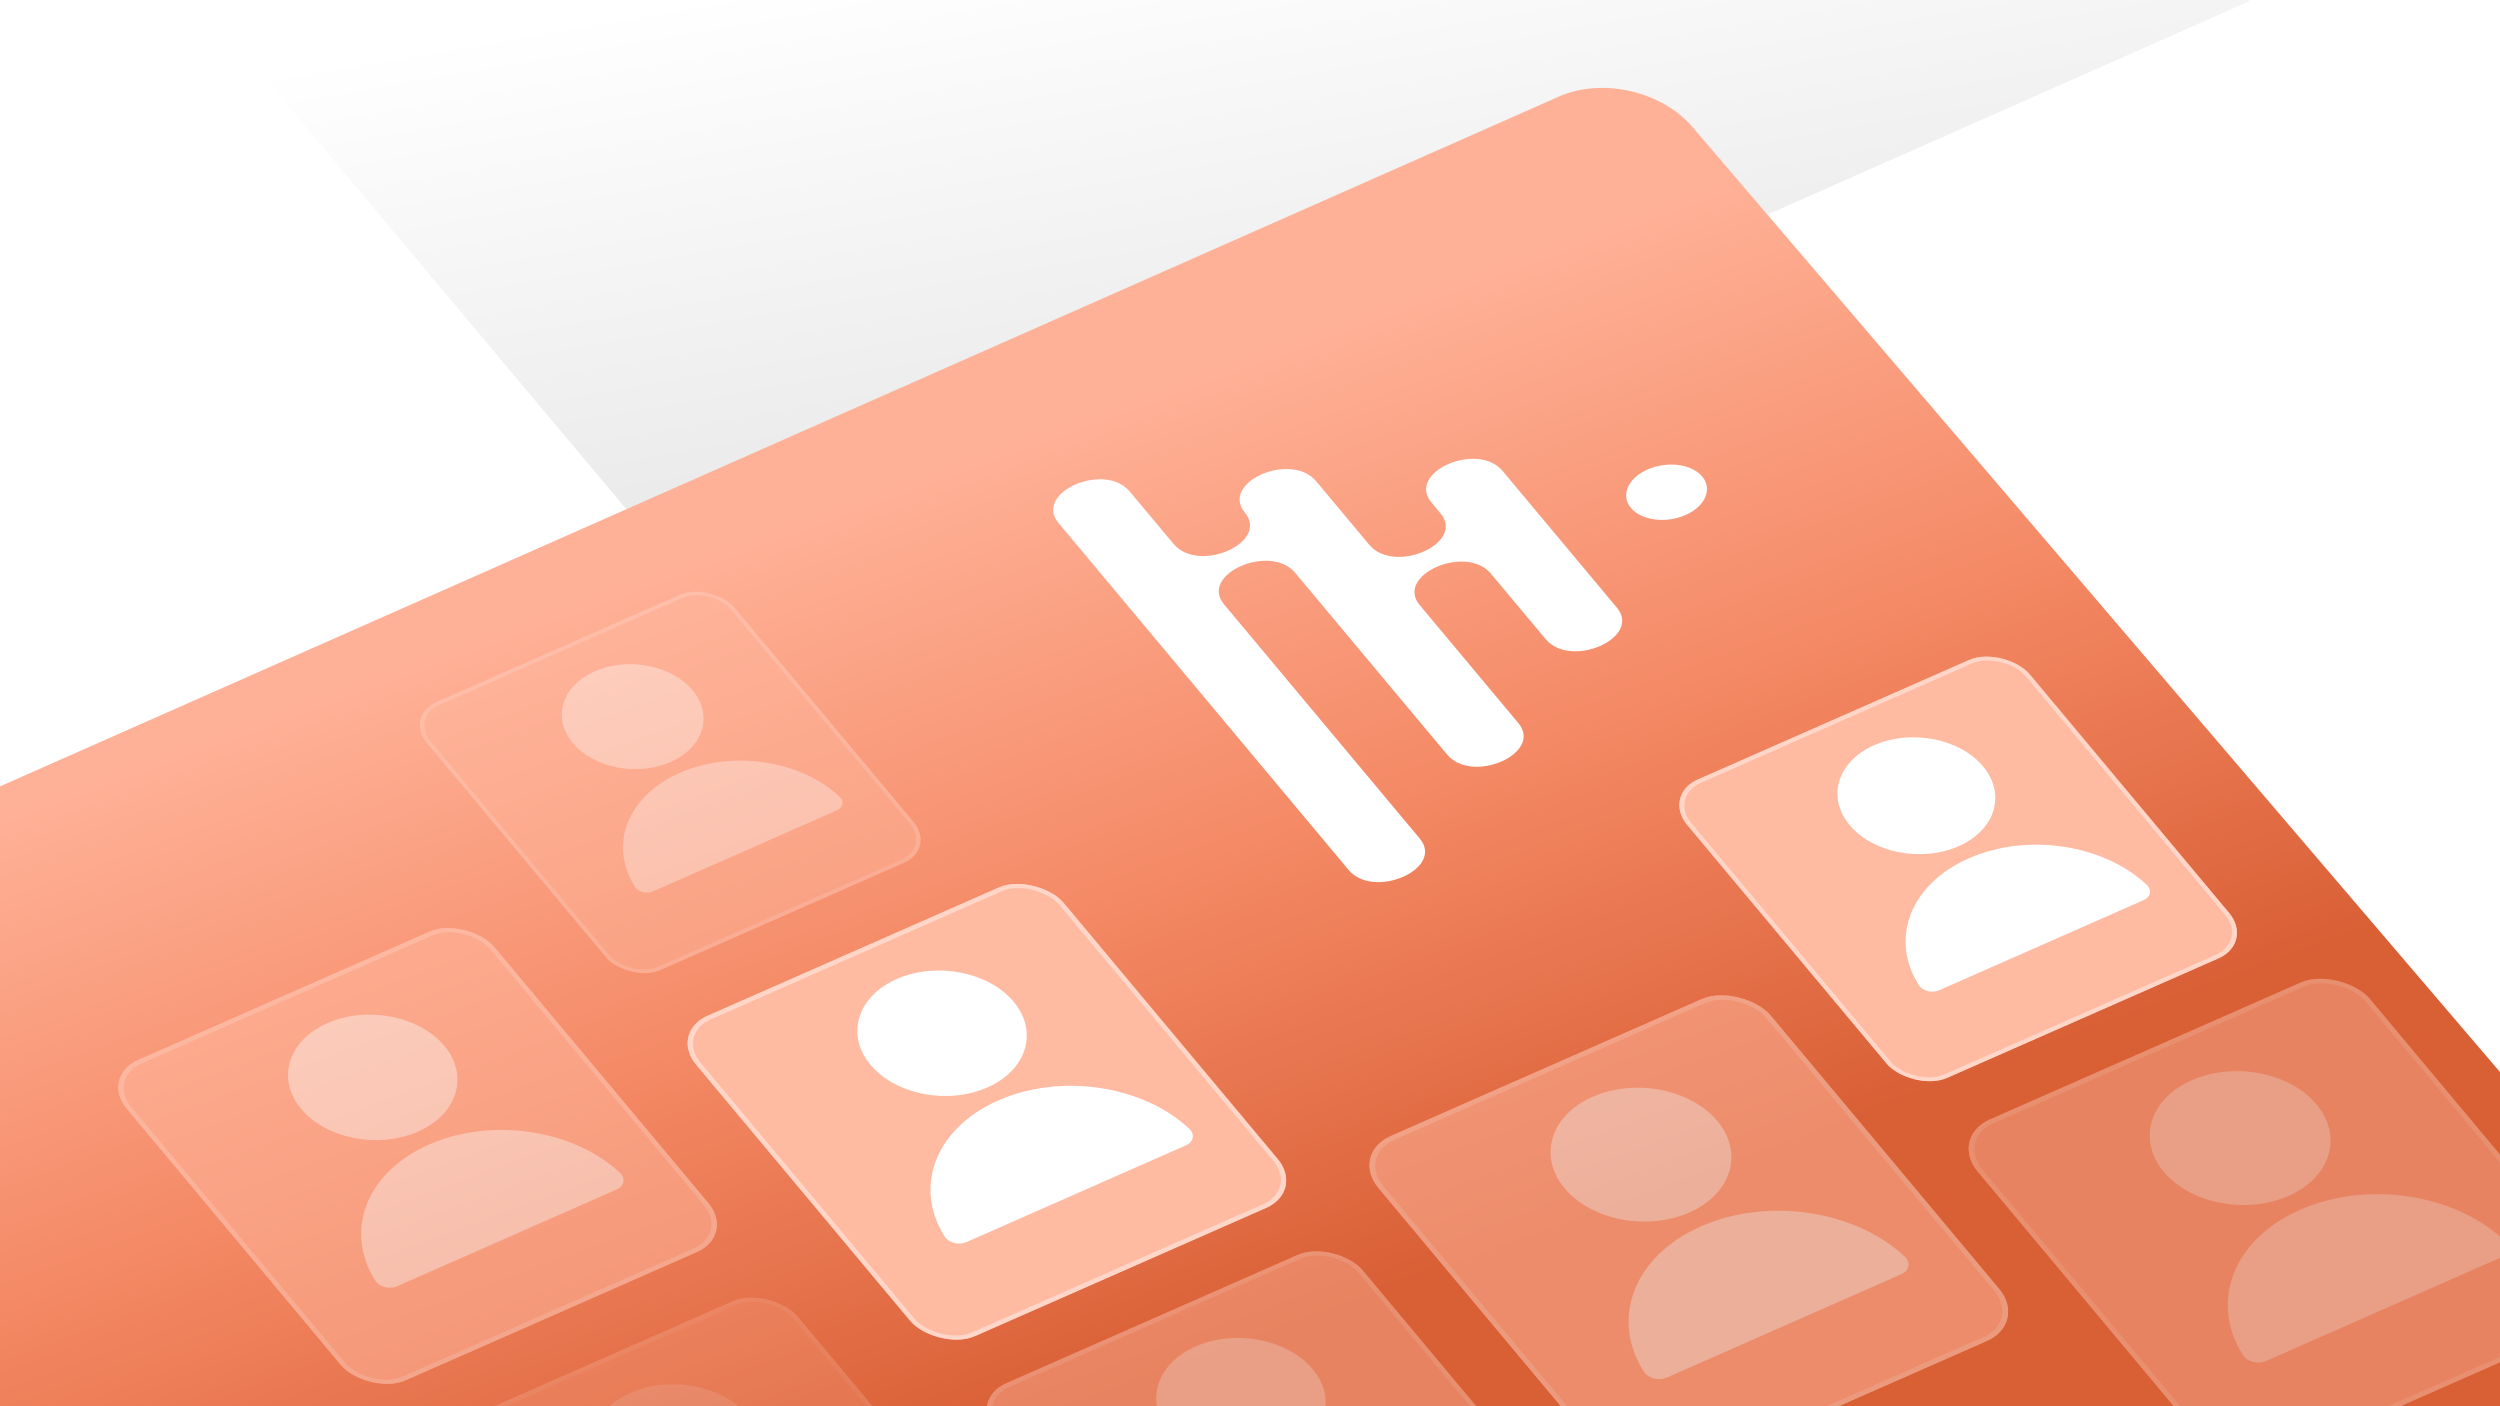 <svg width="2560" height="1440" viewBox="0 0 2560 1440" fill="none" xmlns="http://www.w3.org/2000/svg">
<g clip-path="url(#clip0_830_19263)">
<rect width="2560" height="1440" fill="white"/>
<path d="M107.459 -115.104L328.524 -1041.06L1452.17 -1306.36C1455.65 -1307.18 1458.37 -1308.03 1461.74 -1309.22C1551.17 -1340.67 2854.46 -1743.8 2378.48 -1253.77C2368.34 -1243.33 2361.22 -1228.69 2360.53 -1214.16L2302.75 1.492L821.878 657.207C793.095 669.952 759.351 662.122 739.122 638.003L107.459 -115.104Z" fill="url(#paint0_linear_830_19263)"/>
<path d="M-650 1092.88L1596.33 98.867C1640.88 79.153 1702.38 93.414 1733.69 130.72L2893 1487.5L363 2299.87L-650 1092.88Z" fill="url(#paint1_linear_830_19263)"/>
<g filter="url(#filter0_d_830_19263)">
<path fill-rule="evenodd" clip-rule="evenodd" d="M1453.83 759.247C1466.73 774.673 1454.96 790.418 1436.74 798.451L1436.8 798.426C1418.52 806.485 1393.85 806.805 1380.96 791.379L1083.85 436.017C1070.95 420.591 1082.78 404.819 1101 396.786C1119.22 388.753 1143.89 388.432 1156.79 403.858L1201.76 457.558C1227.31 488.209 1300.1 456.167 1274.79 425.513C1261.9 410.087 1273.67 394.341 1291.89 386.308C1310.17 378.249 1334.87 377.966 1347.76 393.392L1402.13 458.423C1427.74 489.048 1500.41 457.057 1475.26 426.491L1465.77 415.047C1452.82 399.648 1464.65 383.875 1482.87 375.842C1501.14 367.783 1525.81 367.463 1538.71 382.889L1655.7 522.818C1668.6 538.244 1656.77 554.016 1638.55 562.049C1620.33 570.082 1595.6 570.428 1582.7 555.002L1526.6 487.892C1500.85 457.485 1428.18 489.577 1453.79 520.202L1554.78 641C1567.71 656.464 1555.88 672.236 1537.66 680.269C1519.38 688.328 1494.71 688.648 1481.79 673.184L1326.17 487.053C1300.42 456.646 1227.75 488.738 1253.36 519.363L1453.83 759.247ZM1743.06 388.517C1753.84 401.41 1746.18 419.069 1726.07 427.937C1705.9 436.831 1680.85 433.594 1670.07 420.701C1659.32 407.846 1666.92 390.213 1687.09 381.319C1707.26 372.425 1732.31 375.662 1743.06 388.517Z" fill="white"/>
</g>
<g opacity="0.41">
<g filter="url(#filter1_d_830_19263)">
<rect width="343.998" height="357.667" rx="35.649" transform="matrix(0.915 -0.403 0.641 0.767 414.262 716.851)" fill="#FFBAA2"/>
<rect x="3.201" y="0.748" width="339.884" height="353.554" rx="33.592" transform="matrix(0.915 -0.403 0.641 0.767 414.054 718.316)" stroke="#FFD6C8" stroke-width="4.113"/>
</g>
<path fill-rule="evenodd" clip-rule="evenodd" d="M686.683 780.297C720.545 765.367 730.613 732.473 709.17 706.827C687.728 681.18 642.895 672.493 609.033 687.423C575.171 702.353 565.103 735.247 586.546 760.893C607.988 786.54 652.821 795.227 686.683 780.297ZM859.608 815.693C864.749 820.522 863.18 827.045 856.944 829.795L668.611 912.833C662.375 915.582 653.681 913.584 650.153 908.044C623.163 865.663 641.976 815.261 695.999 791.442C750.022 767.622 820.28 778.752 859.608 815.693Z" fill="white"/>
</g>
<g opacity="0.5">
<g filter="url(#filter2_d_830_19263)">
<rect width="438.728" height="456.162" rx="45.466" transform="matrix(0.915 -0.403 0.641 0.767 1382.43 1160.68)" fill="#FFBAA2"/>
<rect x="4.083" y="0.954" width="433.482" height="450.916" rx="42.843" transform="matrix(0.915 -0.403 0.641 0.767 1382.16 1162.55)" stroke="#FFD6C8" stroke-width="5.246"/>
</g>
<path fill-rule="evenodd" clip-rule="evenodd" d="M1729.87 1241.6C1773.06 1222.55 1785.9 1180.6 1758.55 1147.89C1731.21 1115.18 1674.03 1104.1 1630.84 1123.15C1587.65 1142.19 1574.81 1184.14 1602.16 1216.85C1629.51 1249.56 1686.69 1260.64 1729.87 1241.6ZM1950.42 1286.74C1956.98 1292.9 1954.97 1301.22 1947.02 1304.73L1706.83 1410.63C1698.87 1414.14 1687.78 1411.59 1683.28 1404.52C1648.86 1350.47 1672.86 1286.19 1741.76 1255.81C1810.66 1225.43 1900.26 1239.63 1950.42 1286.74Z" fill="white"/>
</g>
<g opacity="0.4">
<g filter="url(#filter3_d_830_19263)">
<rect width="438.728" height="456.162" rx="45.466" transform="matrix(0.915 -0.403 0.641 0.767 1995.97 1143.72)" fill="#FFBAA2"/>
<rect x="4.083" y="0.954" width="433.482" height="450.916" rx="42.843" transform="matrix(0.915 -0.403 0.641 0.767 1995.7 1145.59)" stroke="#FFD6C8" stroke-width="5.246"/>
</g>
<path fill-rule="evenodd" clip-rule="evenodd" d="M2343.41 1224.63C2386.6 1205.59 2399.44 1163.64 2372.09 1130.93C2344.75 1098.22 2287.57 1087.14 2244.38 1106.18C2201.19 1125.22 2188.35 1167.17 2215.7 1199.88C2243.05 1232.59 2300.23 1243.67 2343.41 1224.63ZM2563.96 1269.78C2570.52 1275.93 2568.51 1284.25 2560.56 1287.76L2320.37 1393.67C2312.41 1397.17 2301.32 1394.62 2296.82 1387.56C2262.4 1333.51 2286.39 1269.23 2355.29 1238.85C2424.19 1208.47 2513.8 1222.66 2563.96 1269.78Z" fill="white"/>
</g>
<g filter="url(#filter4_d_830_19263)">
<rect width="383.073" height="398.296" rx="39.699" transform="matrix(0.915 -0.403 0.641 0.767 1702.22 795.884)" fill="#FFBAA2"/>
<rect x="3.565" y="0.833" width="378.493" height="393.715" rx="37.408" transform="matrix(0.915 -0.403 0.641 0.767 1701.99 797.516)" stroke="#FFD6C8" stroke-width="4.581"/>
</g>
<path fill-rule="evenodd" clip-rule="evenodd" d="M2005.59 866.534C2043.3 849.908 2054.51 813.278 2030.64 784.718C2006.76 756.158 1956.83 746.483 1919.12 763.11C1881.41 779.736 1870.2 816.366 1894.08 844.926C1917.96 873.486 1967.88 883.16 2005.59 866.534ZM2198.16 905.949C2203.89 911.327 2202.14 918.591 2195.2 921.653L1985.47 1014.12C1978.53 1017.19 1968.84 1014.96 1964.92 1008.79C1934.86 961.596 1955.81 905.468 2015.97 878.943C2076.13 852.418 2154.37 864.813 2198.16 905.949Z" fill="white"/>
<g filter="url(#filter5_d_830_19263)">
<rect width="411.207" height="427.547" rx="42.614" transform="matrix(0.915 -0.403 0.641 0.767 685.408 1037.71)" fill="#FFBAA2"/>
<rect x="3.826" y="0.894" width="406.29" height="422.63" rx="40.156" transform="matrix(0.915 -0.403 0.641 0.767 685.16 1039.46)" stroke="#FFD6C8" stroke-width="4.917"/>
</g>
<path fill-rule="evenodd" clip-rule="evenodd" d="M1011.06 1113.55C1051.54 1095.7 1063.57 1056.38 1037.94 1025.73C1012.31 995.069 958.716 984.684 918.238 1002.53C877.76 1020.38 865.725 1059.7 891.357 1090.36C916.988 1121.01 970.581 1131.4 1011.06 1113.55ZM1217.77 1155.86C1223.92 1161.64 1222.04 1169.43 1214.58 1172.72L989.457 1271.98C982.003 1275.27 971.61 1272.88 967.392 1266.26C935.129 1215.6 957.617 1155.35 1022.2 1126.87C1086.77 1098.4 1170.76 1111.71 1217.77 1155.86Z" fill="white"/>
<g opacity="0.5">
<g filter="url(#filter6_d_830_19263)">
<rect width="411.207" height="427.547" rx="42.614" transform="matrix(0.915 -0.403 0.641 0.767 102.441 1082.9)" fill="#FFBAA2"/>
<rect x="3.826" y="0.894" width="406.29" height="422.63" rx="40.156" transform="matrix(0.915 -0.403 0.641 0.767 102.193 1084.66)" stroke="#FFD6C8" stroke-width="4.917"/>
</g>
<path fill-rule="evenodd" clip-rule="evenodd" d="M428.092 1158.74C468.569 1140.89 480.604 1101.57 454.973 1070.92C429.341 1040.26 375.749 1029.87 335.271 1047.72C294.793 1065.57 282.758 1104.89 308.39 1135.55C334.022 1166.2 387.614 1176.59 428.092 1158.74ZM634.803 1201.05C640.949 1206.83 639.072 1214.62 631.618 1217.91L406.49 1317.17C399.036 1320.46 388.643 1318.07 384.425 1311.45C352.162 1260.79 374.65 1200.54 439.228 1172.06C503.806 1143.59 587.791 1156.9 634.803 1201.05Z" fill="white"/>
</g>
<g opacity="0.2">
<g filter="url(#filter7_d_830_19263)">
<rect width="411.207" height="427.547" rx="42.614" transform="matrix(0.915 -0.403 0.641 0.767 413.062 1461.4)" fill="#FFBAA2"/>
<rect x="3.826" y="0.894" width="406.29" height="422.63" rx="40.156" transform="matrix(0.915 -0.403 0.641 0.767 412.814 1463.15)" stroke="#FFD6C8" stroke-width="4.917"/>
</g>
<path fill-rule="evenodd" clip-rule="evenodd" d="M738.715 1537.24C779.192 1519.39 791.228 1480.07 765.596 1449.41C739.964 1418.76 686.372 1408.37 645.894 1426.22C605.416 1444.07 593.381 1483.39 619.013 1514.04C644.645 1544.7 698.237 1555.09 738.715 1537.24ZM945.426 1579.55C951.572 1585.32 949.695 1593.12 942.241 1596.41L717.113 1695.67C709.659 1698.96 699.266 1696.57 695.048 1689.94C662.785 1639.28 685.273 1579.03 749.851 1550.56C814.429 1522.09 898.414 1535.39 945.426 1579.55Z" fill="white"/>
</g>
<g opacity="0.4">
<g filter="url(#filter8_d_830_19263)">
<rect width="411.207" height="427.547" rx="42.614" transform="matrix(0.915 -0.403 0.641 0.767 991.516 1413.95)" fill="#FFBAA2"/>
<rect x="3.826" y="0.894" width="406.29" height="422.63" rx="40.156" transform="matrix(0.915 -0.403 0.641 0.767 991.267 1415.7)" stroke="#FFD6C8" stroke-width="4.917"/>
</g>
<path fill-rule="evenodd" clip-rule="evenodd" d="M1317.16 1489.79C1357.64 1471.94 1369.68 1432.62 1344.05 1401.96C1318.41 1371.3 1264.82 1360.92 1224.34 1378.77C1183.87 1396.61 1171.83 1435.93 1197.46 1466.59C1223.09 1497.25 1276.69 1507.63 1317.16 1489.79ZM1523.88 1532.1C1530.02 1537.87 1528.14 1545.67 1520.69 1548.96L1295.56 1648.22C1288.11 1651.5 1277.72 1649.12 1273.5 1642.49C1241.23 1591.83 1263.72 1531.58 1328.3 1503.11C1392.88 1474.64 1476.86 1487.94 1523.88 1532.1Z" fill="white"/>
</g>
</g>
<defs>
<filter id="filter0_d_830_19263" x="993.008" y="370.375" width="840.353" height="618.351" filterUnits="userSpaceOnUse" color-interpolation-filters="sRGB">
<feFlood flood-opacity="0" result="BackgroundImageFix"/>
<feColorMatrix in="SourceAlpha" type="matrix" values="0 0 0 0 0 0 0 0 0 0 0 0 0 0 0 0 0 0 127 0" result="hardAlpha"/>
<feOffset dy="99.421"/>
<feGaussianBlur stdDeviation="42.706"/>
<feComposite in2="hardAlpha" operator="out"/>
<feColorMatrix type="matrix" values="0 0 0 0 0.445 0 0 0 0 0.176 0 0 0 0 0.086 0 0 0 0.38 0"/>
<feBlend mode="normal" in2="BackgroundImageFix" result="effect1_dropShadow_830_19263"/>
<feBlend mode="normal" in="SourceGraphic" in2="effect1_dropShadow_830_19263" result="shape"/>
</filter>
<filter id="filter1_d_830_19263" x="409.753" y="585.192" width="553.194" height="431.841" filterUnits="userSpaceOnUse" color-interpolation-filters="sRGB">
<feFlood flood-opacity="0" result="BackgroundImageFix"/>
<feColorMatrix in="SourceAlpha" type="matrix" values="0 0 0 0 0 0 0 0 0 0 0 0 0 0 0 0 0 0 127 0" result="hardAlpha"/>
<feOffset dy="16.453"/>
<feGaussianBlur stdDeviation="10.078"/>
<feComposite in2="hardAlpha" operator="out"/>
<feColorMatrix type="matrix" values="0 0 0 0 0.311 0 0 0 0 0.093 0 0 0 0 0.093 0 0 0 0.18 0"/>
<feBlend mode="normal" in2="BackgroundImageFix" result="effect1_dropShadow_830_19263"/>
<feBlend mode="normal" in="SourceGraphic" in2="effect1_dropShadow_830_19263" result="shape"/>
</filter>
<filter id="filter2_d_830_19263" x="1376.68" y="992.765" width="705.535" height="550.761" filterUnits="userSpaceOnUse" color-interpolation-filters="sRGB">
<feFlood flood-opacity="0" result="BackgroundImageFix"/>
<feColorMatrix in="SourceAlpha" type="matrix" values="0 0 0 0 0 0 0 0 0 0 0 0 0 0 0 0 0 0 127 0" result="hardAlpha"/>
<feOffset dy="20.984"/>
<feGaussianBlur stdDeviation="12.853"/>
<feComposite in2="hardAlpha" operator="out"/>
<feColorMatrix type="matrix" values="0 0 0 0 0.311 0 0 0 0 0.093 0 0 0 0 0.093 0 0 0 0.18 0"/>
<feBlend mode="normal" in2="BackgroundImageFix" result="effect1_dropShadow_830_19263"/>
<feBlend mode="normal" in="SourceGraphic" in2="effect1_dropShadow_830_19263" result="shape"/>
</filter>
<filter id="filter3_d_830_19263" x="1990.22" y="975.801" width="705.535" height="550.761" filterUnits="userSpaceOnUse" color-interpolation-filters="sRGB">
<feFlood flood-opacity="0" result="BackgroundImageFix"/>
<feColorMatrix in="SourceAlpha" type="matrix" values="0 0 0 0 0 0 0 0 0 0 0 0 0 0 0 0 0 0 127 0" result="hardAlpha"/>
<feOffset dy="20.984"/>
<feGaussianBlur stdDeviation="12.853"/>
<feComposite in2="hardAlpha" operator="out"/>
<feColorMatrix type="matrix" values="0 0 0 0 0.311 0 0 0 0 0.093 0 0 0 0 0.093 0 0 0 0.18 0"/>
<feBlend mode="normal" in2="BackgroundImageFix" result="effect1_dropShadow_830_19263"/>
<feBlend mode="normal" in="SourceGraphic" in2="effect1_dropShadow_830_19263" result="shape"/>
</filter>
<filter id="filter4_d_830_19263" x="1697.2" y="649.27" width="616.032" height="480.894" filterUnits="userSpaceOnUse" color-interpolation-filters="sRGB">
<feFlood flood-opacity="0" result="BackgroundImageFix"/>
<feColorMatrix in="SourceAlpha" type="matrix" values="0 0 0 0 0 0 0 0 0 0 0 0 0 0 0 0 0 0 127 0" result="hardAlpha"/>
<feOffset dy="18.322"/>
<feGaussianBlur stdDeviation="11.223"/>
<feComposite in2="hardAlpha" operator="out"/>
<feColorMatrix type="matrix" values="0 0 0 0 0.311 0 0 0 0 0.093 0 0 0 0 0.093 0 0 0 0.18 0"/>
<feBlend mode="normal" in2="BackgroundImageFix" result="effect1_dropShadow_830_19263"/>
<feBlend mode="normal" in="SourceGraphic" in2="effect1_dropShadow_830_19263" result="shape"/>
</filter>
<filter id="filter5_d_830_19263" x="680.018" y="880.332" width="661.277" height="516.212" filterUnits="userSpaceOnUse" color-interpolation-filters="sRGB">
<feFlood flood-opacity="0" result="BackgroundImageFix"/>
<feColorMatrix in="SourceAlpha" type="matrix" values="0 0 0 0 0 0 0 0 0 0 0 0 0 0 0 0 0 0 127 0" result="hardAlpha"/>
<feOffset dy="19.668"/>
<feGaussianBlur stdDeviation="12.047"/>
<feComposite in2="hardAlpha" operator="out"/>
<feColorMatrix type="matrix" values="0 0 0 0 0.311 0 0 0 0 0.093 0 0 0 0 0.093 0 0 0 0.18 0"/>
<feBlend mode="normal" in2="BackgroundImageFix" result="effect1_dropShadow_830_19263"/>
<feBlend mode="normal" in="SourceGraphic" in2="effect1_dropShadow_830_19263" result="shape"/>
</filter>
<filter id="filter6_d_830_19263" x="97.051" y="925.523" width="661.277" height="516.212" filterUnits="userSpaceOnUse" color-interpolation-filters="sRGB">
<feFlood flood-opacity="0" result="BackgroundImageFix"/>
<feColorMatrix in="SourceAlpha" type="matrix" values="0 0 0 0 0 0 0 0 0 0 0 0 0 0 0 0 0 0 127 0" result="hardAlpha"/>
<feOffset dy="19.668"/>
<feGaussianBlur stdDeviation="12.047"/>
<feComposite in2="hardAlpha" operator="out"/>
<feColorMatrix type="matrix" values="0 0 0 0 0.311 0 0 0 0 0.093 0 0 0 0 0.093 0 0 0 0.18 0"/>
<feBlend mode="normal" in2="BackgroundImageFix" result="effect1_dropShadow_830_19263"/>
<feBlend mode="normal" in="SourceGraphic" in2="effect1_dropShadow_830_19263" result="shape"/>
</filter>
<filter id="filter7_d_830_19263" x="407.672" y="1304.02" width="661.277" height="516.212" filterUnits="userSpaceOnUse" color-interpolation-filters="sRGB">
<feFlood flood-opacity="0" result="BackgroundImageFix"/>
<feColorMatrix in="SourceAlpha" type="matrix" values="0 0 0 0 0 0 0 0 0 0 0 0 0 0 0 0 0 0 127 0" result="hardAlpha"/>
<feOffset dy="19.668"/>
<feGaussianBlur stdDeviation="12.047"/>
<feComposite in2="hardAlpha" operator="out"/>
<feColorMatrix type="matrix" values="0 0 0 0 0.311 0 0 0 0 0.093 0 0 0 0 0.093 0 0 0 0.18 0"/>
<feBlend mode="normal" in2="BackgroundImageFix" result="effect1_dropShadow_830_19263"/>
<feBlend mode="normal" in="SourceGraphic" in2="effect1_dropShadow_830_19263" result="shape"/>
</filter>
<filter id="filter8_d_830_19263" x="986.125" y="1256.57" width="661.277" height="516.212" filterUnits="userSpaceOnUse" color-interpolation-filters="sRGB">
<feFlood flood-opacity="0" result="BackgroundImageFix"/>
<feColorMatrix in="SourceAlpha" type="matrix" values="0 0 0 0 0 0 0 0 0 0 0 0 0 0 0 0 0 0 127 0" result="hardAlpha"/>
<feOffset dy="19.668"/>
<feGaussianBlur stdDeviation="12.047"/>
<feComposite in2="hardAlpha" operator="out"/>
<feColorMatrix type="matrix" values="0 0 0 0 0.311 0 0 0 0 0.093 0 0 0 0 0.093 0 0 0 0.18 0"/>
<feBlend mode="normal" in2="BackgroundImageFix" result="effect1_dropShadow_830_19263"/>
<feBlend mode="normal" in="SourceGraphic" in2="effect1_dropShadow_830_19263" result="shape"/>
</filter>
<linearGradient id="paint0_linear_830_19263" x1="1189.23" y1="-86.302" x2="1294.33" y2="522.533" gradientUnits="userSpaceOnUse">
<stop stop-color="white"/>
<stop offset="1" stop-color="#E6E6E6"/>
</linearGradient>
<linearGradient id="paint1_linear_830_19263" x1="1289.35" y1="353.833" x2="1618.13" y2="1251.6" gradientUnits="userSpaceOnUse">
<stop stop-color="#FFB197"/>
<stop offset="0.505" stop-color="#F48965"/>
<stop offset="1" stop-color="#D95F35"/>
</linearGradient>
<clipPath id="clip0_830_19263">
<rect width="2560" height="1440" fill="white"/>
</clipPath>
</defs>
</svg>

